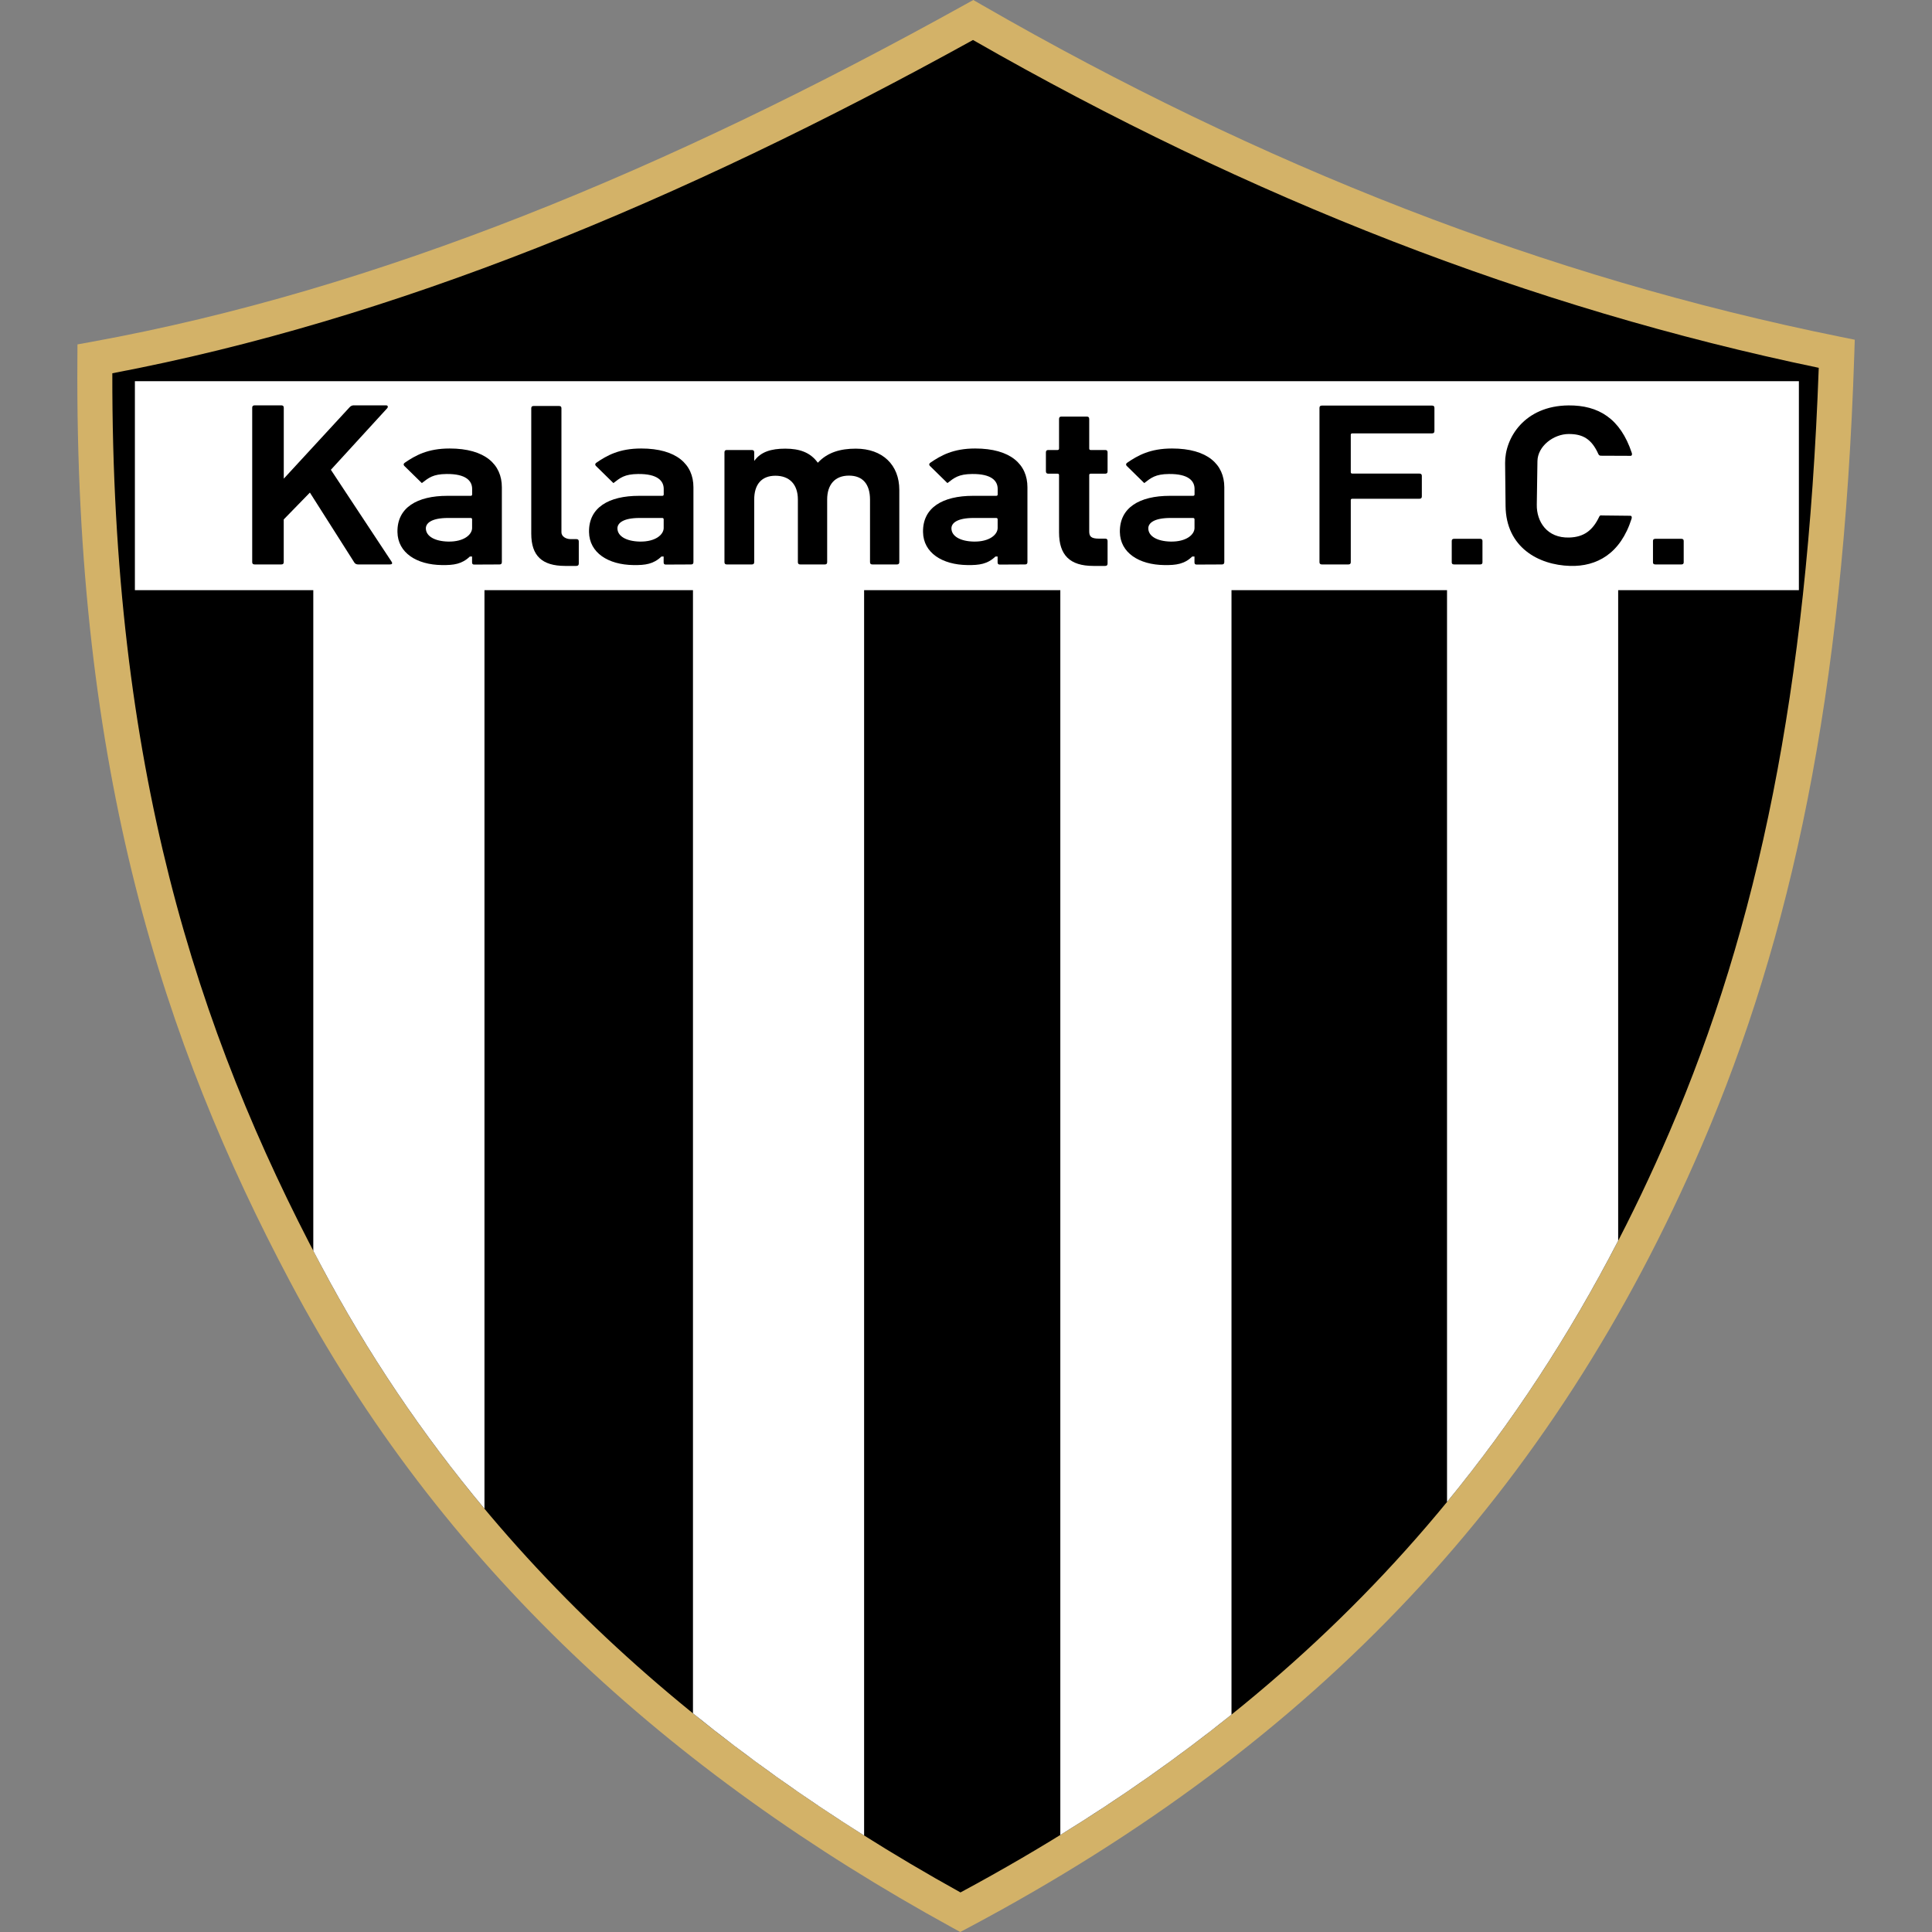 <?xml version="1.0" encoding="UTF-8"?>
<svg xmlns="http://www.w3.org/2000/svg" width="50" height="50" viewBox="0 0 50 50" fill="none">
  <rect x="0" y="0" width="50" height="50" fill="#808080" stroke="none"/>
  <path fill-rule="evenodd" clip-rule="evenodd" d="M13.557 5.582C17.318 4.104 21.118 2.259 24.963 0.125L25.189 0L25.413 0.129C29.029 2.213 32.681 3.976 36.381 5.41C40.081 6.844 43.826 7.948 47.626 8.716L48.001 8.792L47.989 9.17C47.845 13.594 47.438 17.362 46.779 20.694C46.117 24.038 45.201 26.949 44.042 29.647C42.114 34.133 39.624 37.995 36.486 41.336C33.351 44.675 29.573 47.49 25.07 49.884L24.852 50L24.634 49.881C20.988 47.88 17.682 45.541 14.8 42.784C11.914 40.022 9.452 36.841 7.501 33.158C5.871 30.084 4.477 26.785 3.501 22.92C2.526 19.058 1.966 14.628 2.003 9.285L2.005 8.913L2.374 8.846C6.073 8.173 9.799 7.059 13.557 5.582Z" fill="#D3B268"></path>
  <path fill-rule="evenodd" clip-rule="evenodd" d="M25.181 1.035C21.389 3.129 17.629 4.947 13.891 6.416C10.202 7.865 6.543 8.971 2.907 9.66C2.899 14.751 3.446 18.993 4.382 22.702C5.34 26.496 6.707 29.73 8.304 32.743C10.207 36.334 12.61 39.439 15.429 42.137C18.196 44.784 21.365 47.039 24.857 48.976C29.177 46.654 32.806 43.936 35.822 40.724C38.886 37.461 41.321 33.685 43.206 29.295C44.34 26.657 45.237 23.804 45.887 20.522C46.52 17.323 46.917 13.721 47.069 9.519C43.342 8.744 39.672 7.651 36.051 6.248C32.385 4.827 28.765 3.087 25.181 1.035Z" fill="black"></path>
  <path fill-rule="evenodd" clip-rule="evenodd" d="M12.538 39.046V15.274H17.934V44.341C19.331 45.473 20.81 46.525 22.363 47.503V15.274H27.441V47.489C29.019 46.516 30.494 45.48 31.871 44.374V15.274H37.449V38.871C39.138 36.813 40.609 34.566 41.878 32.11V15.274H46.555V9.865H3.491V15.274H8.108V32.371C8.173 32.495 8.238 32.619 8.304 32.743C9.519 35.035 10.937 37.129 12.538 39.046Z" fill="white"></path>
  <path d="M14.467 10.507C14.511 10.507 14.53 10.524 14.53 10.566V13.776C14.53 13.883 14.646 13.952 14.765 13.952H14.915C14.959 13.952 14.978 13.97 14.979 14.012V14.585C14.978 14.627 14.959 14.645 14.915 14.646H14.623C14.031 14.645 13.749 14.386 13.749 13.812V10.566C13.749 10.525 13.768 10.507 13.812 10.507H14.467Z" fill="black"></path>
  <path d="M28.125 10.781C28.169 10.781 28.189 10.8 28.189 10.843V11.609C28.19 11.634 28.202 11.646 28.227 11.646H28.601C28.645 11.646 28.664 11.664 28.664 11.707V12.198C28.664 12.241 28.645 12.259 28.601 12.259H28.227C28.202 12.259 28.189 12.271 28.189 12.296V13.754C28.189 13.882 28.238 13.94 28.441 13.94H28.601C28.645 13.94 28.664 13.959 28.664 14.002V14.584C28.664 14.627 28.645 14.646 28.601 14.646H28.295C27.69 14.646 27.408 14.368 27.408 13.778V12.296C27.408 12.272 27.395 12.259 27.37 12.259H27.132C27.088 12.259 27.069 12.241 27.068 12.198V11.707C27.068 11.664 27.088 11.646 27.132 11.646H27.37C27.395 11.645 27.408 11.633 27.408 11.609V10.843C27.408 10.8 27.427 10.781 27.472 10.781H28.125Z" fill="black"></path>
  <path d="M40.593 10.492C41.37 10.486 41.935 10.831 42.231 11.723C42.244 11.76 42.233 11.797 42.199 11.797L41.451 11.794C41.409 11.794 41.384 11.793 41.365 11.75C41.185 11.348 40.95 11.232 40.599 11.232C40.21 11.232 39.795 11.543 39.789 11.935L39.772 13.062C39.765 13.491 40.029 13.931 40.617 13.911C40.986 13.899 41.218 13.733 41.389 13.37C41.409 13.328 41.429 13.339 41.472 13.34L42.193 13.348C42.227 13.348 42.237 13.384 42.226 13.421C41.938 14.333 41.322 14.665 40.635 14.646C39.806 14.622 38.976 14.158 38.964 13.096L38.952 11.983C38.945 11.34 39.448 10.502 40.593 10.492Z" fill="black"></path>
  <path fill-rule="evenodd" clip-rule="evenodd" d="M11.635 11.607C12.557 11.607 12.988 12.022 12.988 12.61V14.547C12.988 14.59 12.969 14.608 12.925 14.608L12.274 14.611C12.23 14.611 12.217 14.592 12.217 14.55V14.402H12.161C11.954 14.6 11.743 14.628 11.437 14.624C10.781 14.616 10.295 14.306 10.286 13.77C10.275 13.136 10.795 12.832 11.578 12.832H12.181C12.206 12.832 12.219 12.819 12.219 12.795V12.653C12.219 12.446 12.061 12.262 11.559 12.267C11.203 12.27 11.095 12.366 10.917 12.502L10.462 12.056C10.436 12.03 10.444 11.996 10.475 11.976C10.75 11.787 11.069 11.607 11.635 11.607ZM11.597 13.405C11.158 13.405 11.022 13.544 11.021 13.673C11.022 13.877 11.251 14.009 11.601 14.016C12.012 14.023 12.218 13.832 12.218 13.664V13.442C12.218 13.418 12.205 13.405 12.18 13.405H11.597Z" fill="black"></path>
  <path fill-rule="evenodd" clip-rule="evenodd" d="M16.593 11.607C17.515 11.607 17.946 12.022 17.946 12.61V14.547C17.946 14.59 17.927 14.608 17.883 14.608L17.232 14.611C17.188 14.611 17.175 14.592 17.175 14.55V14.402H17.119C16.912 14.6 16.701 14.628 16.395 14.624C15.739 14.616 15.253 14.306 15.244 13.77C15.233 13.136 15.753 12.832 16.536 12.832H17.139C17.164 12.832 17.177 12.819 17.177 12.795V12.653C17.177 12.446 17.019 12.262 16.517 12.267C16.161 12.27 16.052 12.366 15.875 12.502L15.42 12.056C15.394 12.03 15.402 11.996 15.433 11.976C15.708 11.787 16.027 11.607 16.593 11.607ZM16.554 13.405C16.115 13.405 15.98 13.544 15.979 13.673C15.98 13.877 16.209 14.009 16.559 14.016C16.97 14.023 17.176 13.832 17.176 13.664V13.442C17.176 13.418 17.163 13.405 17.138 13.405H16.554Z" fill="black"></path>
  <path fill-rule="evenodd" clip-rule="evenodd" d="M25.236 11.607C26.159 11.607 26.59 12.022 26.59 12.61V14.547C26.59 14.59 26.571 14.608 26.526 14.608L25.876 14.611C25.832 14.611 25.818 14.592 25.818 14.55V14.402H25.763C25.555 14.6 25.345 14.628 25.038 14.624C24.382 14.616 23.897 14.306 23.888 13.77C23.877 13.136 24.397 12.832 25.18 12.832H25.782C25.808 12.832 25.82 12.819 25.82 12.795V12.653C25.82 12.446 25.663 12.262 25.16 12.267C24.805 12.27 24.696 12.366 24.519 12.502L24.064 12.056C24.038 12.03 24.046 11.996 24.076 11.976C24.351 11.787 24.67 11.607 25.236 11.607ZM25.198 13.405C24.759 13.405 24.623 13.544 24.623 13.673C24.623 13.877 24.852 14.009 25.202 14.016C25.613 14.023 25.819 13.832 25.819 13.664V13.442C25.819 13.418 25.807 13.405 25.781 13.405H25.198Z" fill="black"></path>
  <path fill-rule="evenodd" clip-rule="evenodd" d="M30.331 11.607C31.254 11.607 31.684 12.022 31.685 12.61V14.547C31.684 14.59 31.665 14.608 31.621 14.608L30.971 14.611C30.926 14.611 30.913 14.592 30.913 14.55V14.402H30.857C30.65 14.6 30.44 14.628 30.133 14.624C29.477 14.616 28.991 14.306 28.982 13.77C28.972 13.136 29.492 12.832 30.274 12.832H30.877C30.902 12.832 30.915 12.819 30.915 12.795V12.653C30.915 12.446 30.757 12.262 30.255 12.267C29.899 12.27 29.791 12.366 29.613 12.502L29.158 12.056C29.132 12.03 29.141 11.996 29.171 11.976C29.446 11.787 29.765 11.607 30.331 11.607ZM30.292 13.405C29.854 13.405 29.718 13.544 29.718 13.673C29.718 13.877 29.947 14.009 30.297 14.016C30.708 14.023 30.914 13.832 30.914 13.664V13.442C30.914 13.418 30.901 13.405 30.876 13.405H30.292Z" fill="black"></path>
  <path d="M7.276 10.49C7.323 10.49 7.344 10.509 7.344 10.551V12.388L9.048 10.539C9.078 10.506 9.115 10.49 9.155 10.49H9.99C10.037 10.49 10.053 10.529 10.017 10.569L8.563 12.158L10.133 14.535C10.165 14.584 10.146 14.608 10.086 14.608H9.271C9.225 14.608 9.19 14.59 9.171 14.56L8.02 12.748L7.343 13.443V14.548C7.343 14.59 7.323 14.608 7.276 14.608H6.595C6.548 14.608 6.527 14.59 6.527 14.548V10.551C6.527 10.509 6.548 10.49 6.595 10.49H7.276Z" fill="black"></path>
  <path d="M22.148 11.611C22.842 11.611 23.274 12.033 23.274 12.678V14.547C23.274 14.59 23.254 14.608 23.21 14.608H22.579C22.535 14.608 22.516 14.59 22.516 14.547V12.928C22.515 12.535 22.333 12.309 21.971 12.309C21.608 12.309 21.407 12.541 21.407 12.928V14.547C21.407 14.59 21.388 14.608 21.344 14.608H20.713C20.669 14.608 20.649 14.59 20.649 14.547V12.928C20.649 12.535 20.431 12.312 20.068 12.312C19.706 12.312 19.519 12.541 19.519 12.928V14.547C19.518 14.59 19.5 14.608 19.455 14.608H18.812C18.768 14.608 18.749 14.589 18.749 14.547V11.707C18.749 11.664 18.768 11.646 18.812 11.646H19.455C19.499 11.646 19.519 11.664 19.519 11.707V11.922H19.525C19.691 11.695 19.953 11.611 20.322 11.611C20.691 11.611 20.971 11.707 21.162 11.972H21.169C21.417 11.707 21.748 11.611 22.148 11.611Z" fill="black"></path>
  <path d="M37.057 10.496C37.103 10.496 37.123 10.514 37.123 10.557V11.155C37.123 11.198 37.103 11.216 37.057 11.216H34.998C34.972 11.216 34.958 11.228 34.958 11.252V12.22C34.958 12.244 34.972 12.256 34.998 12.256H36.73C36.776 12.256 36.797 12.274 36.797 12.316V12.848C36.797 12.89 36.776 12.908 36.73 12.908H34.998C34.971 12.908 34.958 12.92 34.958 12.944V14.548C34.958 14.59 34.938 14.608 34.892 14.608H34.215C34.169 14.608 34.148 14.59 34.148 14.548V10.557C34.148 10.514 34.168 10.496 34.215 10.496H37.057Z" fill="black"></path>
  <path d="M38.3 13.944C38.346 13.944 38.366 13.961 38.366 13.999V14.554C38.366 14.592 38.346 14.608 38.3 14.608H37.638C37.591 14.608 37.571 14.592 37.571 14.554V13.999C37.571 13.961 37.591 13.944 37.638 13.944H38.3Z" fill="black"></path>
  <path d="M43.508 13.944C43.554 13.944 43.574 13.961 43.574 13.999V14.554C43.574 14.592 43.554 14.608 43.508 14.608H42.846C42.799 14.608 42.779 14.592 42.779 14.554V13.999C42.779 13.961 42.799 13.944 42.846 13.944H43.508Z" fill="black"></path>
</svg>
